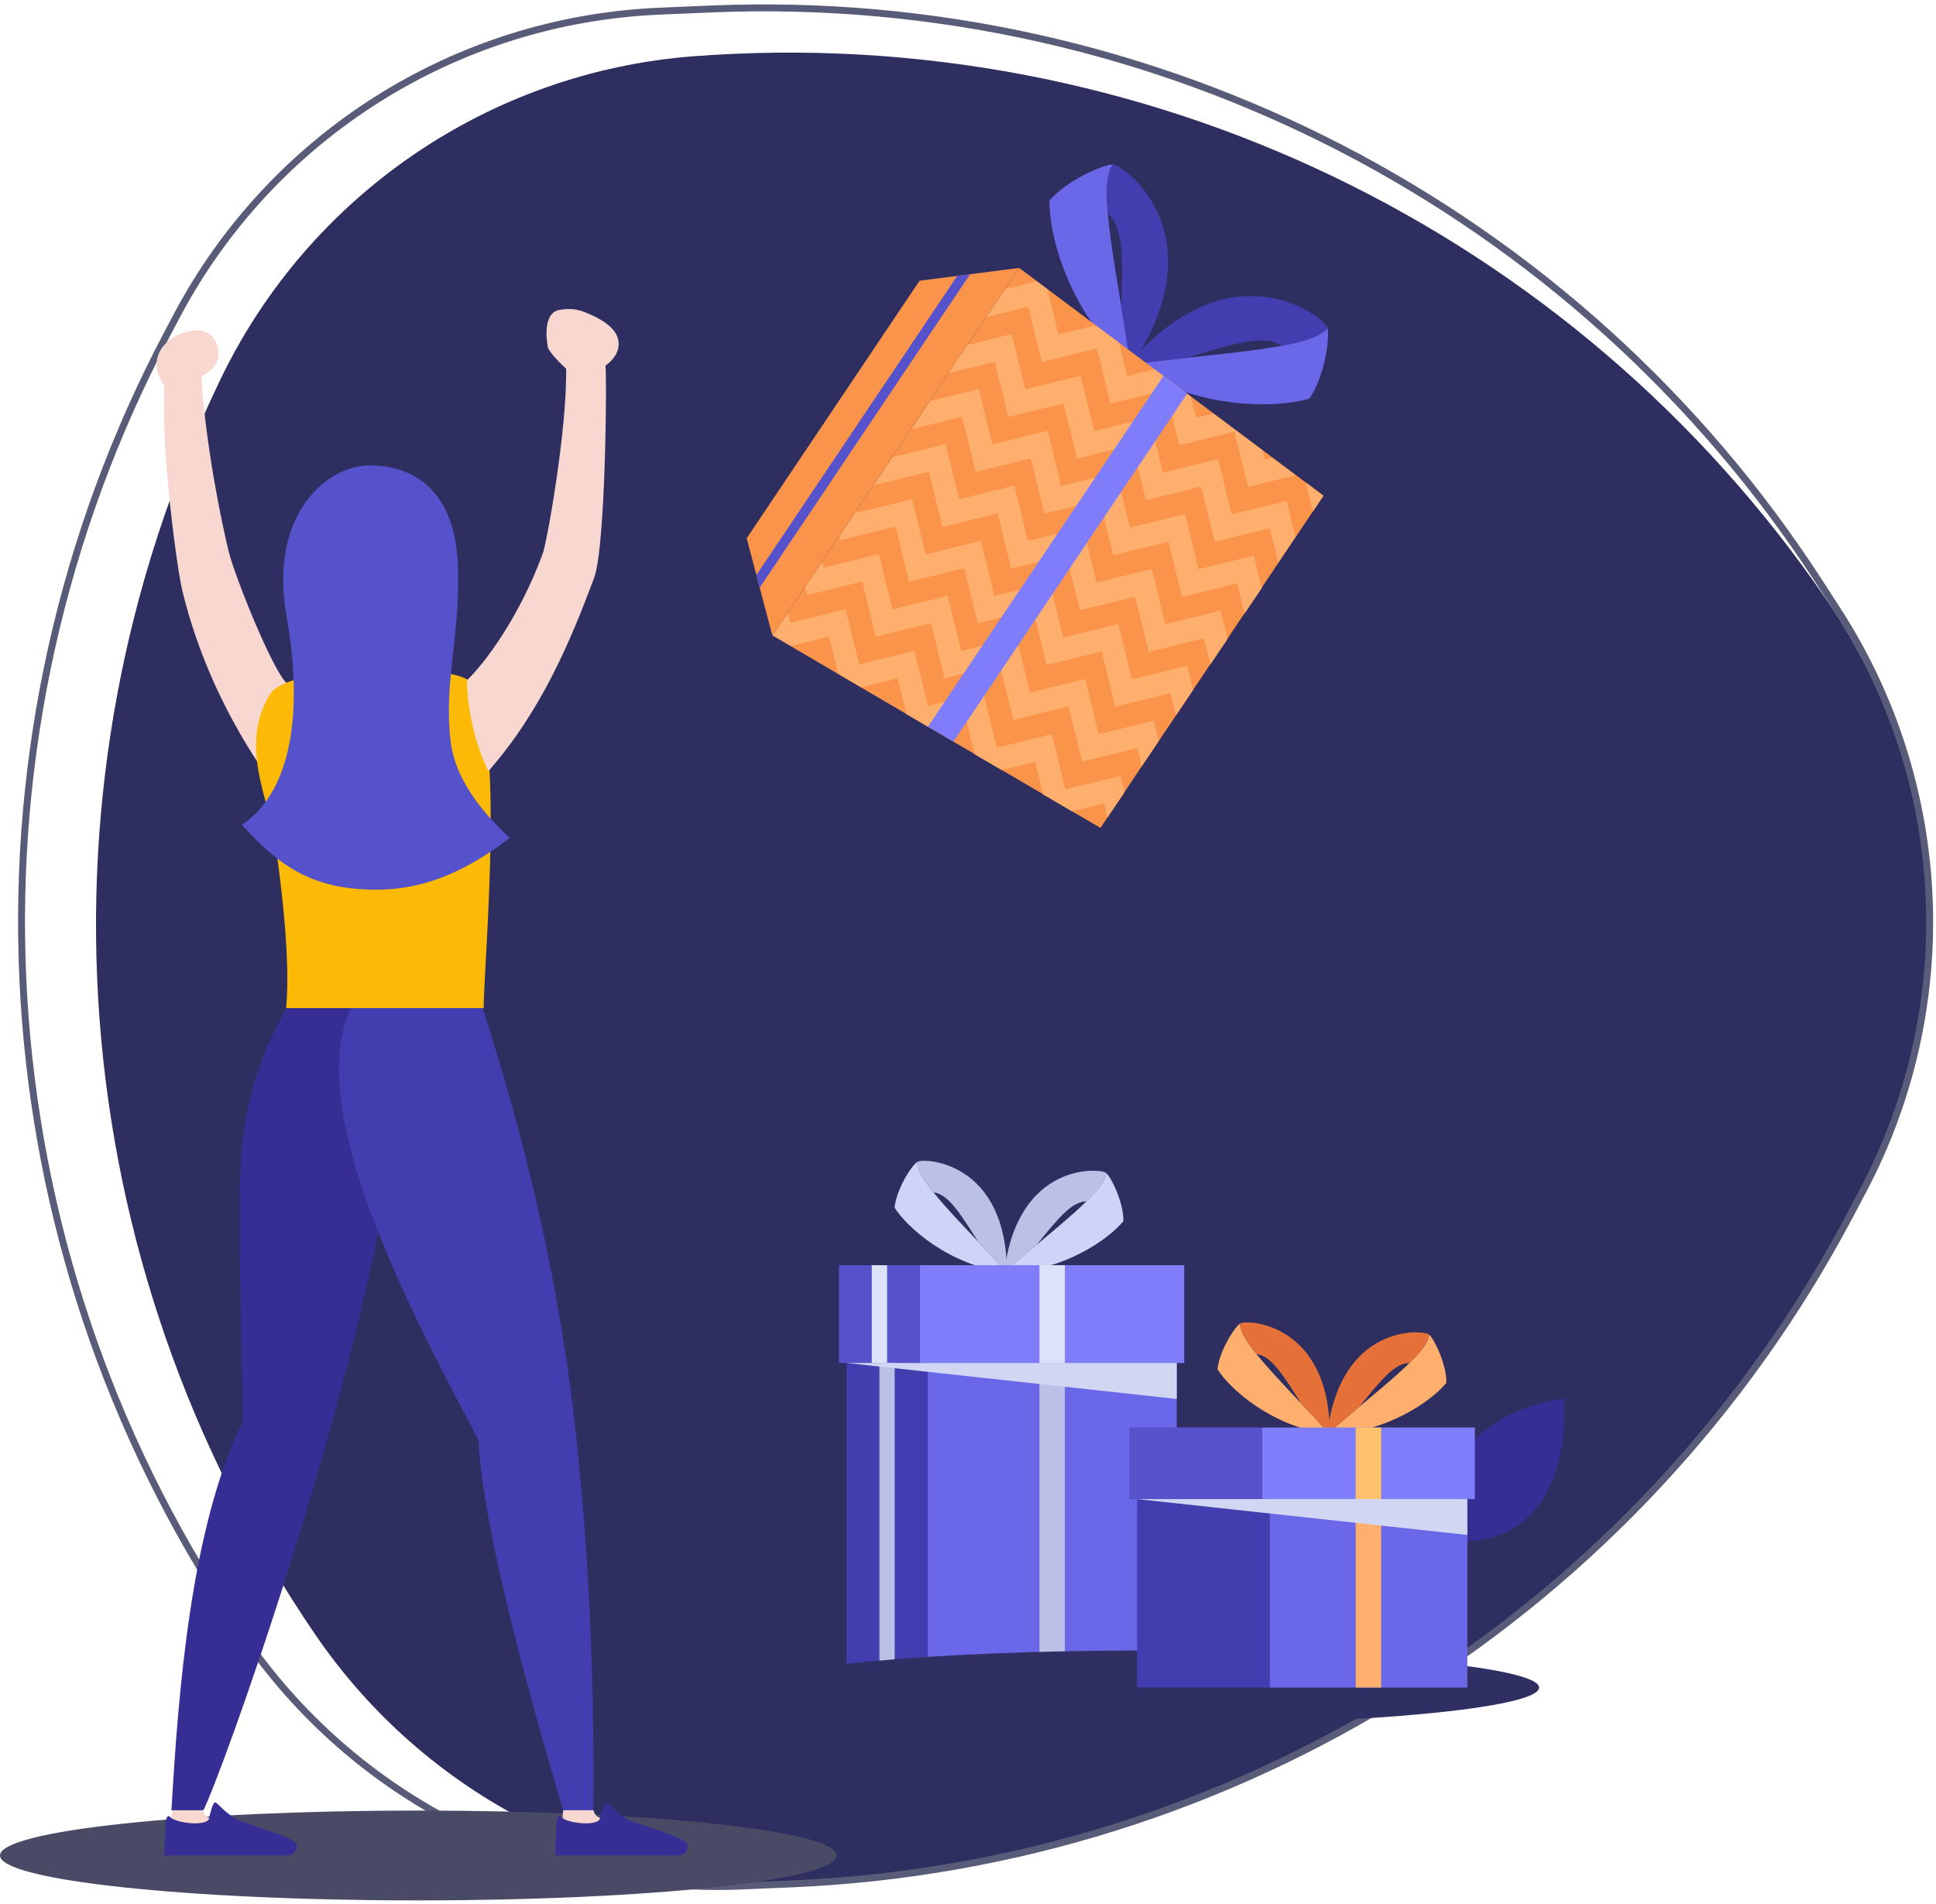 <svg width="246" height="242" viewBox="0 0 246 242" fill="none" xmlns="http://www.w3.org/2000/svg">
<path d="M105.776 239.301C79.794 241.276 54.744 229.227 40.051 207.714C7.848 160.551 3.235 99.785 27.964 48.306C39.242 24.807 62.185 9.131 88.167 7.145C145.098 2.829 199.989 29.212 232.192 76.375C246.885 97.899 248.992 125.625 237.703 149.112C212.997 200.603 162.697 234.985 105.776 239.301Z" fill="#2E2E60"/>
<path d="M100.553 239.412L94.232 239.678C68.428 240.765 43.977 228.106 29.938 206.405L28.352 203.953C-3.063 155.358 -5.769 93.561 21.266 42.392L22.419 40.207C34.529 17.274 57.904 2.518 83.809 1.42L90.34 1.142C146.894 -1.243 200.488 26.494 231.227 74.046L233.5 77.562C247.839 99.73 249.08 127.932 236.738 151.287L235.086 154.415C208.528 204.663 157.307 237.015 100.553 239.412Z" stroke="#595C79" stroke-width="0.881" stroke-miterlimit="10"/>
<path d="M184.431 195.81C194.1 196.664 199.301 189.208 198.714 177.781C189.842 178.757 180.816 185.835 184.431 195.81Z" fill="#362E94"/>
<path d="M140.551 149.057C140.441 151.453 133.898 156.18 127.599 161.716C135.096 161.638 140.895 157.455 142.747 155.181C142.791 152.94 141.283 149.711 140.551 149.057Z" fill="#CED3F8"/>
<path d="M138.067 152.674C139.575 151.198 140.518 149.966 140.562 149.068C139.83 148.424 129.262 147.614 127.61 161.727C128.786 160.695 130.538 159.219 131.68 158.254C134.519 154.748 136.182 152.685 138.067 152.674Z" fill="#BBC0E6"/>
<path d="M116.555 147.647C116.388 150.044 122.321 155.502 127.943 161.737C120.513 160.783 115.235 155.946 113.671 153.472C113.871 151.242 115.745 148.202 116.555 147.647Z" fill="#CED3F8"/>
<path d="M118.606 151.531C117.286 149.878 116.488 148.557 116.554 147.659C117.364 147.104 127.943 147.548 127.943 161.749C126.901 160.584 125.326 158.909 124.306 157.821C121.877 154.005 120.469 151.764 118.606 151.531Z" fill="#BBC0E6"/>
<path d="M149.523 173.21H117.874V214.46H149.523V173.21Z" fill="#6B67E9"/>
<path d="M150.476 160.784H116.899V173.21H150.476V160.784Z" fill="#807DFB"/>
<path d="M117.874 173.21H107.573V214.46H117.874V173.21Z" fill="#423EAF"/>
<path d="M116.898 160.784H106.597V173.21H116.898V160.784Z" fill="#5652CC"/>
<path d="M135.306 160.784H132.079V173.21H135.306V160.784Z" fill="#DDE2F8"/>
<path d="M135.306 173.21H132.079V214.46H135.306V173.21Z" fill="#BBC0E6"/>
<path d="M112.718 160.784H110.777V173.21H112.718V160.784Z" fill="#DDE2F8"/>
<path d="M113.683 173.21H111.742V214.46H113.683V173.21Z" fill="#BBC0E6"/>
<path d="M107.573 173.21L149.523 177.781V173.21H107.573Z" fill="#D1D7F3"/>
<path d="M168.673 41.658C166.645 44.397 155.154 44.803 143.308 46.341C152.231 52.208 162.42 51.87 166.391 50.652C168.233 48.015 169.027 42.994 168.673 41.658Z" fill="#6B67E9"/>
<path d="M162.86 43.94C165.8 43.399 167.912 42.689 168.672 41.658C168.335 40.322 156.455 30.973 143.308 46.341C145.522 46.054 148.766 45.699 150.879 45.462C157.03 43.568 160.629 42.469 162.86 43.94Z" fill="#423EAF"/>
<path d="M141.416 20.897C139.32 23.602 141.99 34.777 143.68 46.595C135.653 39.562 133.254 29.637 133.355 25.478C135.4 23.044 140.03 20.93 141.416 20.897Z" fill="#6B67E9"/>
<path d="M140.757 27.135C140.503 24.143 140.605 21.945 141.399 20.913C142.784 20.88 154.951 29.823 143.663 46.612C143.342 44.397 142.818 41.185 142.48 39.071C142.666 32.664 142.784 28.893 140.757 27.135Z" fill="#423EAF"/>
<path d="M139.827 105.21L98.139 80.746L129.502 34.05L168.165 62.994L139.827 105.21Z" fill="#FB944B"/>
<path d="M94.878 68.404L98.139 80.746L129.502 34.05L116.846 35.673L94.878 68.404Z" fill="#FB944B"/>
<path d="M159.311 70.619L156.506 71.312L152.298 72.344L151.267 68.134L150.574 65.327L147.769 66.02L143.562 67.052L142.531 62.842L141.838 60.035L139.033 60.729L134.825 61.76L133.795 57.55L133.102 54.744L130.297 55.437L126.089 56.468L125.058 52.258L124.365 49.452L121.56 50.145L118.214 50.974L115.815 54.541L118.045 54L122.253 52.968L123.284 57.178L123.977 59.985L126.782 59.292L130.989 58.26L132.02 62.47L132.713 65.276L135.518 64.583L139.726 63.552L140.757 67.762L141.449 70.568L144.255 69.875L148.462 68.844L149.493 73.054L150.186 75.86L152.991 75.167L157.198 74.136L158.145 77.974L160.325 74.744L160.004 73.459L159.311 70.619ZM155.086 77.602L152.281 78.295L148.074 79.326L147.043 75.116L146.35 72.31L143.545 73.003L139.337 74.034L138.306 69.824L137.614 67.018L134.808 67.711L130.601 68.742L129.57 64.533L128.877 61.726L126.072 62.419L121.864 63.451L120.834 59.241L120.141 56.434L117.336 57.127L113.432 58.091L111.033 61.658L113.821 60.982L118.029 59.951L119.059 64.161L119.752 66.967L122.557 66.274L126.765 65.243L127.796 69.453L128.489 72.259L131.294 71.566L135.501 70.534L136.532 74.744L137.225 77.551L140.03 76.858L144.238 75.826L145.268 80.036L145.961 82.843L148.766 82.149L152.974 81.118L153.802 84.432L155.982 81.203L155.796 80.425L155.086 77.602ZM160.73 58.379L160.443 57.246L154.174 52.546L151.977 53.087L151.318 50.399L146.688 46.933L143.224 47.778L142.193 43.568L139.202 41.337L138.695 41.472L134.487 42.503L133.457 38.294L133.085 36.755L131.733 35.741L129.976 36.18L127.745 36.721L125.345 40.288L126.444 40.018L130.652 38.987L131.682 43.196L132.375 46.003L135.18 45.31L139.388 44.279L140.419 48.488L141.111 51.295L143.917 50.602L148.124 49.57L149.155 53.78L149.848 56.587L152.653 55.893L156.861 54.862L157.891 59.072L158.584 61.878L161.389 61.185L164.617 60.391L161.626 58.159L160.73 58.379ZM139.591 99.276L135.383 100.307L134.352 96.097L133.659 93.291L130.854 93.984L126.647 95.015L125.616 90.806L124.923 87.999L122.118 88.692L117.91 89.724L116.88 85.514L116.187 82.707L113.382 83.4L109.174 84.432L108.143 80.222L107.45 77.415L104.645 78.109L100.438 79.14L100.133 77.889L98.207 80.746L100.505 82.082L101.13 81.93L105.338 80.898L106.369 85.108L106.487 85.615L109.411 87.34L109.85 87.238L114.058 86.207L115.088 90.417L115.156 90.738L118.333 92.598L118.586 92.547L122.794 91.516L123.825 95.725L123.858 95.861L127.272 97.856L127.323 97.839L131.53 96.808L132.561 100.967L136.194 103.097L140.283 102.082L140.723 103.891L142.903 100.662L142.396 98.617L139.591 99.276ZM165.935 61.32L166.678 64.347L166.83 64.989L168.165 62.994L165.935 61.32ZM163.518 63.637L160.713 64.33L156.506 65.361L155.475 61.151L154.782 58.345L151.977 59.038L147.769 60.069L146.739 55.859L146.046 53.053L143.241 53.746L139.033 54.778L138.002 50.568L137.292 47.778L134.487 48.438L130.28 49.469L129.249 45.259L128.556 42.453L125.751 43.146L122.946 43.839L120.546 47.406L122.202 47L126.41 45.969L127.441 50.179L128.134 52.985L130.939 52.292L135.146 51.261L136.177 55.471L136.87 58.277L139.675 57.584L143.883 56.553L144.914 60.763L145.606 63.569L148.411 62.876L152.619 61.844L153.65 66.054L154.343 68.861L157.148 68.168L161.355 67.136L162.386 71.346L162.42 71.481L164.6 68.252L164.161 66.46L163.518 63.637ZM143.815 92.276L139.608 93.308L138.577 89.098L137.884 86.291L135.079 86.985L130.871 88.016L129.84 83.806L129.148 81L126.342 81.693L122.135 82.724L121.104 78.514L120.411 75.708L117.606 76.401L113.398 77.432L112.368 73.223L111.675 70.416L108.87 71.109L104.662 72.141L104.476 71.397L102.296 74.626L102.55 75.623L105.355 74.93L109.563 73.899L110.593 78.109L111.286 80.915L114.091 80.222L118.299 79.191L119.33 83.4L120.023 86.207L122.828 85.514L127.035 84.483L128.066 88.692L128.759 91.499L131.564 90.806L135.772 89.774L136.802 93.984L137.495 96.791L140.3 96.097L144.508 95.066L145.066 97.382L147.245 94.153L146.603 91.583L143.815 92.276ZM150.845 84.601L148.04 85.294L143.832 86.325L142.801 82.116L142.108 79.309L139.303 80.002L135.096 81.034L134.065 76.824L133.372 74.017L130.567 74.71L126.359 75.742L125.329 71.532L124.636 68.725L121.831 69.419L117.623 70.45L116.592 66.24L115.899 63.434L113.094 64.127L108.887 65.158L108.836 64.921L106.656 68.151L106.774 68.641L109.579 67.948L113.787 66.916L114.818 71.126L115.511 73.933L118.316 73.24L122.523 72.208L123.554 76.418L124.247 79.225L127.052 78.531L131.26 77.5L132.291 81.71L132.983 84.516L135.789 83.823L139.996 82.792L141.027 87.002L141.72 89.808L144.525 89.115L148.733 88.084L149.425 90.907L151.605 87.678L151.538 87.407L150.845 84.601Z" fill="#FFAF6D"/>
<path d="M117.91 92.344L121.155 94.238L150.845 50.027L147.837 47.778L117.91 92.344Z" fill="#807DFB"/>
<path d="M96.112 73.071L96.534 74.677L123.267 34.845L121.628 35.064L96.112 73.071Z" fill="#5652CC"/>
<path d="M24.593 42.017C25.783 41.84 26.885 42.318 27.347 43.31C28.502 45.738 27.063 47.102 25.588 47.811C26.103 56.51 28.164 66.467 29.071 70.135C29.799 73.111 34.526 85.017 36.445 86.842C36.445 86.842 35.681 95.789 32.891 97.1C28.484 90.403 25.108 83.015 23.171 75.095C22.549 72.544 20.47 57.785 20.878 49.015C20.505 48.342 19.741 47.385 19.901 45.986C20.185 43.647 22.442 42.265 24.593 42.017Z" fill="#F7D7CF"/>
<path d="M61.455 128.124C61.455 122.651 64.437 90.577 59.508 86.454C57.008 84.358 36.631 84.358 34.309 88.214C30.309 94.859 34.184 101.399 35.024 107.387C35.845 113.393 36.899 121.94 36.363 128.124C38.917 128.124 61.455 128.124 61.455 128.124Z" fill="#FCBA06"/>
<path d="M59.337 86.441C61.478 84.423 65.958 78.544 68.975 70.328C69.474 68.947 72.044 54.852 71.937 46.866C70.492 45.52 69.903 44.741 69.635 44.228C69.367 42.953 69.082 39.836 70.974 39.411C71.759 39.252 72.919 39.11 74.329 39.677C77.185 40.81 78.951 42.262 78.559 44.228C78.291 45.609 76.935 46.459 76.935 46.459C77.131 47.521 76.97 69.513 75.489 73.444C72.508 81.448 68.76 90.39 62.05 98.004C59.248 92.249 59.337 86.441 59.337 86.441Z" fill="#F7D7CF"/>
<path d="M47.018 59.149C41.292 59.149 34.193 65.622 36.395 78.179C38.615 90.753 36.959 100.685 30.722 104.817C35.497 110.049 39.654 113.064 47.828 113.064C54.47 113.064 59.843 110.262 64.758 106.484C61.922 103.824 57.905 99.497 57.271 94.265C56.32 86.692 58.592 80.52 58.169 71.599C57.711 61.721 51.933 59.149 47.018 59.149Z" fill="#5652CC"/>
<path d="M53.154 241.508C82.51 241.508 106.308 238.952 106.308 235.798C106.308 232.645 82.51 230.089 53.154 230.089C23.798 230.089 0 232.645 0 235.798C0 238.952 23.798 241.508 53.154 241.508Z" fill="#494B66"/>
<path d="M145.83 219.175C173.297 219.175 195.564 217.064 195.564 214.46C195.564 211.856 173.297 209.745 145.83 209.745C118.362 209.745 96.095 211.856 96.095 214.46C96.095 217.064 118.362 219.175 145.83 219.175Z" fill="#2F2F64"/>
<path d="M181.592 169.604C181.481 172 174.938 176.727 168.64 182.263C176.136 182.185 181.936 178.002 183.788 175.728C183.821 173.487 182.313 170.247 181.592 169.604Z" fill="#FFAF6D"/>
<path d="M179.097 173.21C180.605 171.734 181.548 170.503 181.592 169.604C180.86 168.96 170.292 168.151 168.64 182.263C169.815 181.231 171.567 179.756 172.71 178.79C175.559 175.273 177.223 173.232 179.097 173.21Z" fill="#E57139"/>
<path d="M157.585 168.184C157.418 170.58 163.351 176.039 168.973 182.274C161.543 181.32 156.265 176.482 154.701 174.008C154.912 171.778 156.786 168.749 157.585 168.184Z" fill="#FFAF6D"/>
<path d="M159.636 172.067C158.316 170.414 157.518 169.094 157.584 168.195C158.394 167.64 168.973 168.084 168.973 182.285C167.93 181.12 166.356 179.445 165.335 178.358C162.918 174.541 161.499 172.3 159.636 172.067Z" fill="#E57139"/>
<path d="M186.449 190.506H161.321V214.46H186.449V190.506Z" fill="#6B67E9"/>
<path d="M187.403 181.409H160.345V190.506H187.403V181.409Z" fill="#807DFB"/>
<path d="M161.322 190.506H144.488V214.46H161.322V190.506Z" fill="#423EAF"/>
<path d="M160.345 181.409H143.512V190.506H160.345V181.409Z" fill="#5652CC"/>
<path d="M175.493 181.409H172.266V190.506H175.493V181.409Z" fill="#FFC16B"/>
<path d="M175.493 190.506H172.266V214.46H175.493V190.506Z" fill="#FFAF6D"/>
<path d="M144.488 190.506L186.449 195.066V190.506H144.488Z" fill="#D1D7F3"/>
<path d="M20.861 235.799C20.861 235.799 20.95 234.185 21.038 231.951C21.091 230.585 21.428 230.674 21.783 231.046C22.58 231.702 26.302 232.146 26.568 231.046C26.71 230.461 27.047 228.936 27.384 229.06C27.738 229.184 28.996 230.869 30.733 231.49C34.119 232.678 37.717 233.688 37.717 234.504C37.717 235.799 36.689 235.799 35.997 235.799C35.288 235.799 21.021 235.799 20.861 235.799Z" fill="#362E94"/>
<path d="M25.682 229.645C25.399 228.404 22.155 227.535 21.996 229.362C21.942 229.858 21.836 230.514 21.818 231.046C22.616 231.702 26.338 232.146 26.604 231.046C26.001 230.869 25.682 230.159 25.682 229.645Z" fill="#F7D7CF"/>
<path d="M44.593 128.125H36.423C32.648 134.597 30.662 141.548 30.503 149.918C30.29 160.523 30.875 178.61 30.875 180.543C24.193 194.18 22.651 215.246 21.783 230.053C23.91 230.053 23.715 230.053 25.841 230.053C27.968 225.992 44.842 179.319 49.875 146.549C52.215 131.37 44.593 128.125 44.593 128.125Z" fill="#362E94"/>
<path d="M70.524 235.799C70.524 235.799 70.612 234.185 70.701 231.951C70.754 230.585 71.091 230.674 71.445 231.046C72.243 231.702 75.965 232.146 76.231 231.046C76.373 230.461 76.709 228.936 77.046 229.06C77.401 229.184 78.659 230.869 80.396 231.49C83.781 232.678 87.379 233.688 87.379 234.504C87.379 235.799 86.351 235.799 85.66 235.799C84.933 235.799 70.683 235.799 70.524 235.799Z" fill="#362E94"/>
<path d="M75.344 229.645C75.061 228.404 71.817 227.535 71.658 229.362C71.605 229.858 71.498 230.514 71.481 231.046C72.278 231.702 76 232.146 76.266 231.046C75.664 230.869 75.344 230.159 75.344 229.645Z" fill="#F7D7CF"/>
<path d="M75.398 230.053C75.398 225.531 75.734 205.209 73.111 181.554C71.02 162.792 66.731 144.811 61.325 128.107H44.593C38.23 141.318 53.402 168.91 60.793 183.008C61.502 197.105 70.648 226.702 71.534 230.053H75.398Z" fill="#423EAF"/>
</svg>
